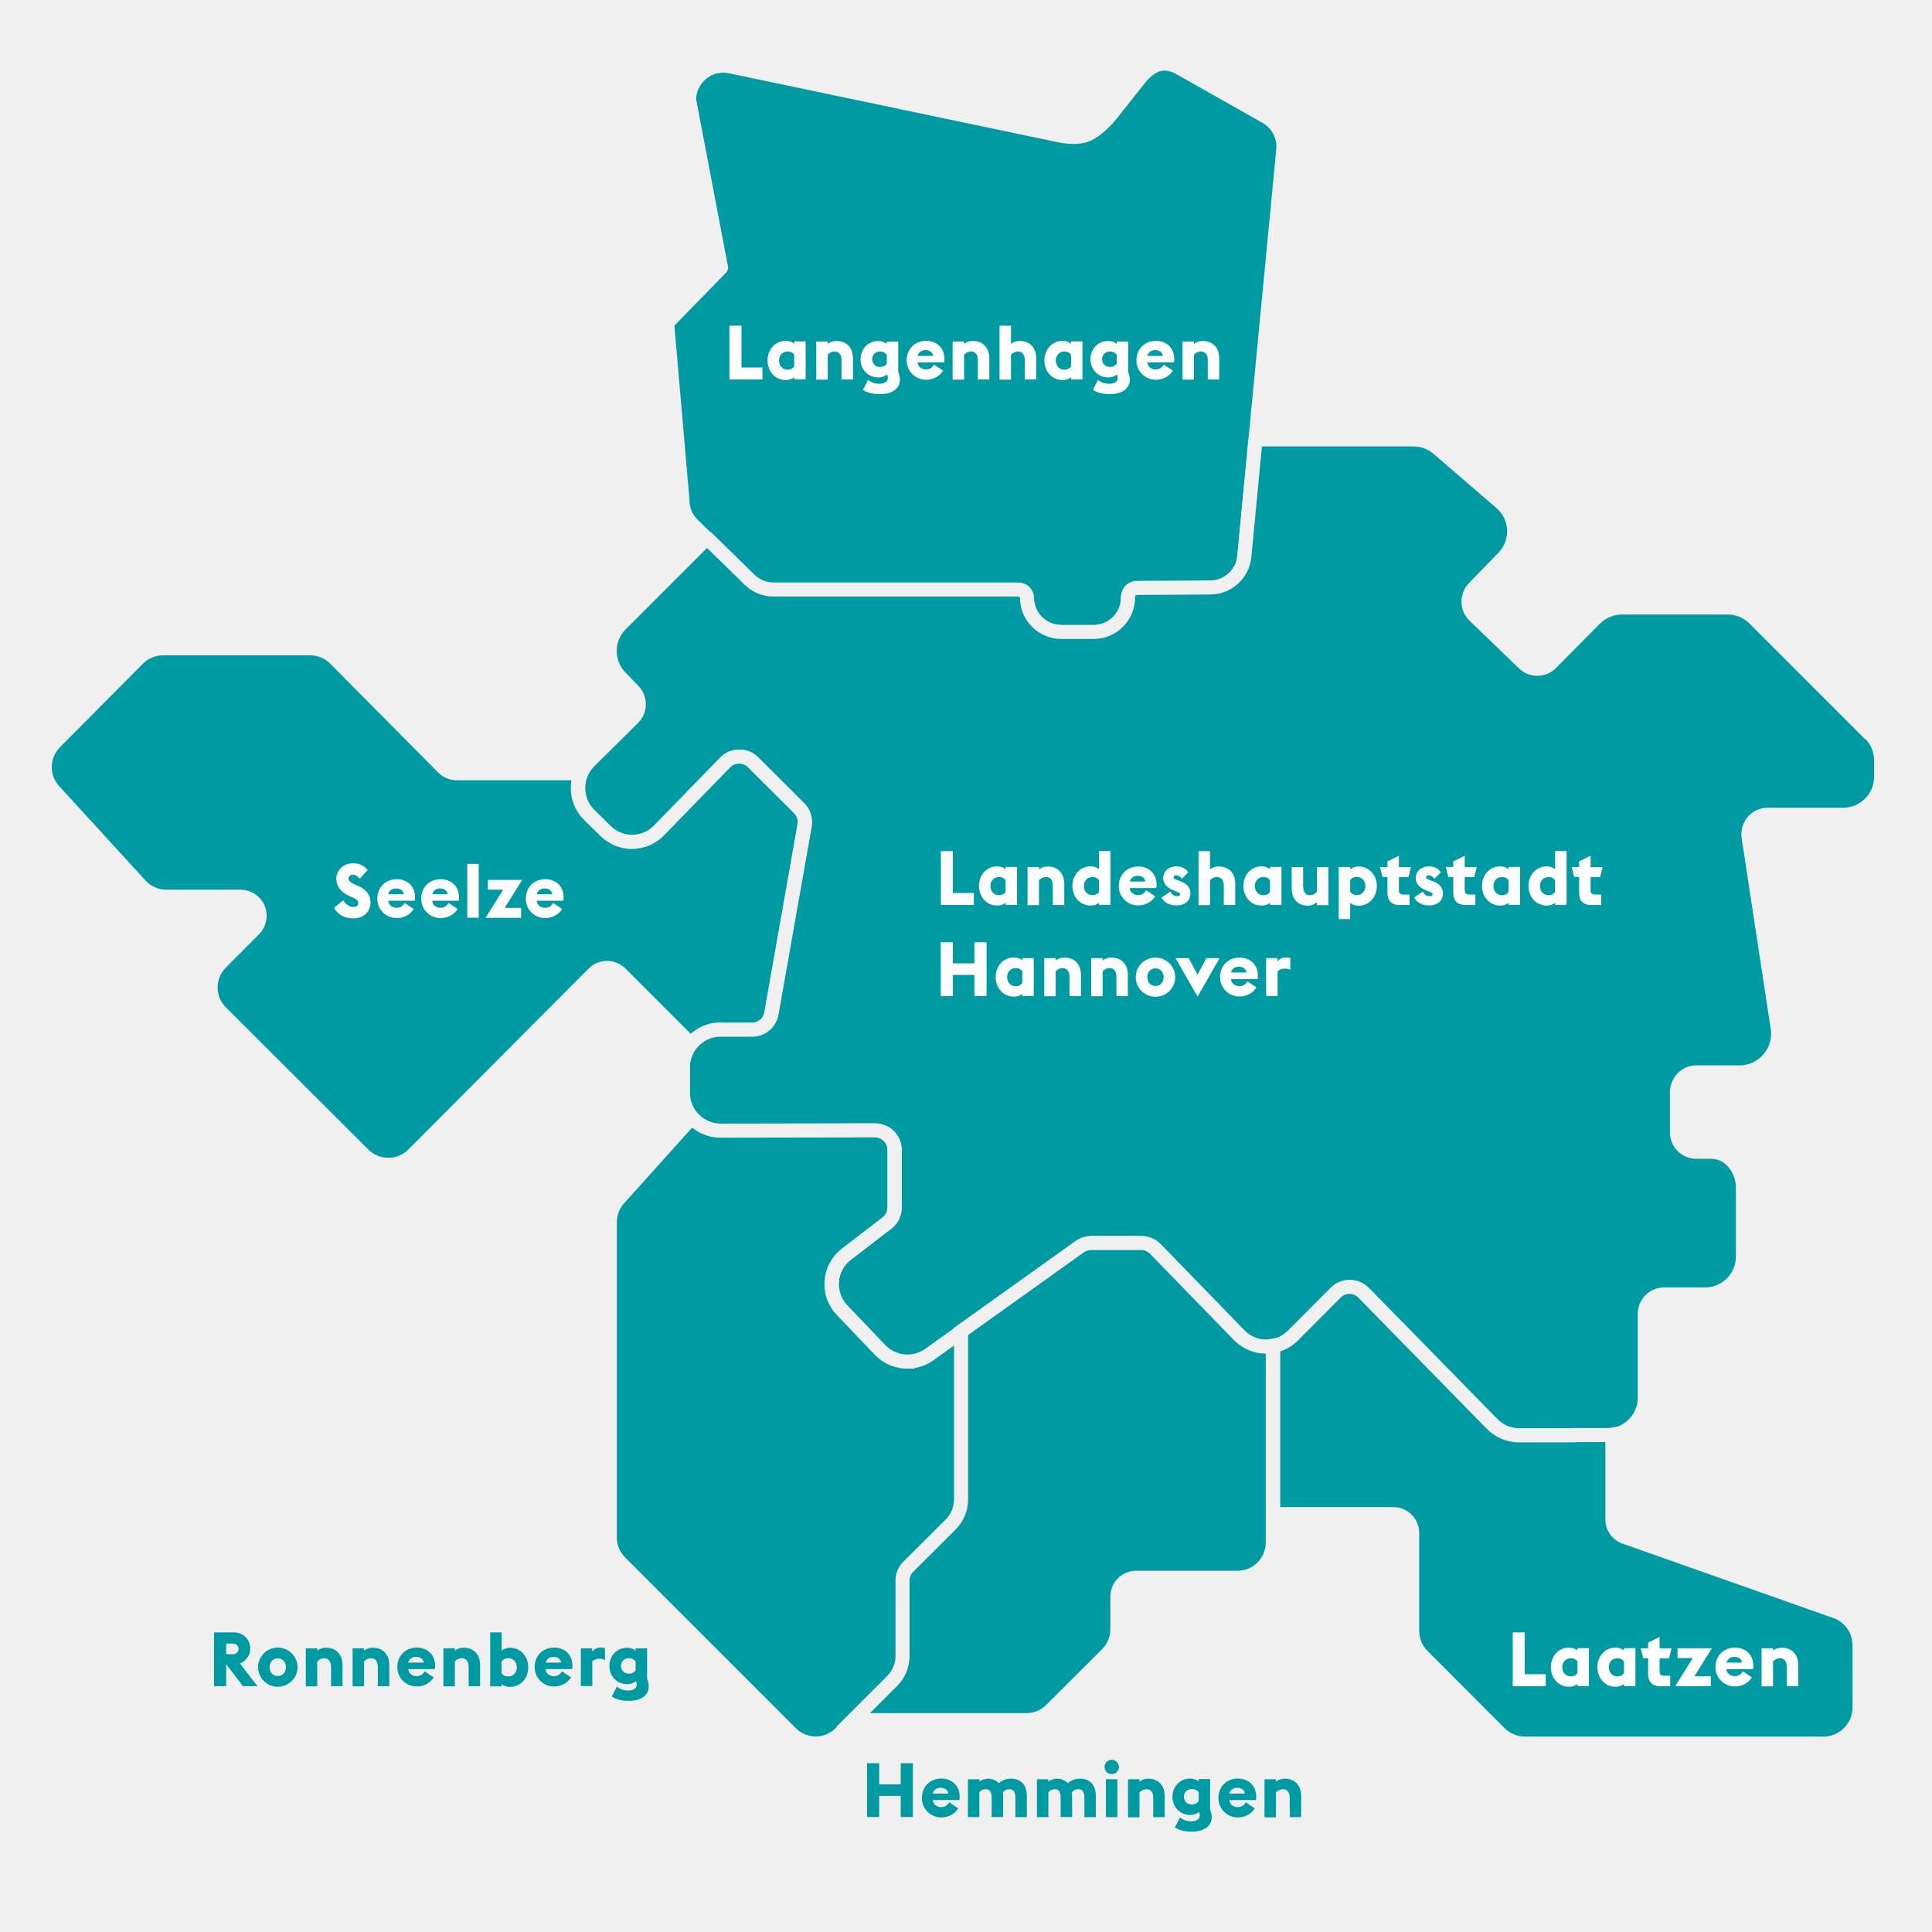 <?xml version="1.0" encoding="UTF-8"?>
<svg xmlns="http://www.w3.org/2000/svg" viewBox="0 0 140 140">
  <defs>
    <style>
      .cls-1 {
        fill: #f0f0f0;
      }

      .cls-2 {
        fill: #fff;
      }

      .cls-3 {
        fill: #009aa3;
      }

      .cls-4, .cls-5 {
        fill: none;
        stroke: #f0f0f0;
        stroke-width: 1.02px;
      }

      .cls-5 {
        stroke-linecap: round;
        stroke-linejoin: round;
      }
    </style>
  </defs>
  <g id="grauer_Hintergrund" data-name="grauer Hintergrund">
    <rect class="cls-1" width="140" height="140"/>
  </g>
  <g id="Ebene_1" data-name="Ebene 1">
    <path class="cls-3" d="m76.89,45.81c-1.38,0-2.49-1.12-2.49-2.49,0,0-.02-.58-.7-.58h-17.66c-.65,0-1.28-.25-1.74-.71l-4.1-4c-.49-.48-.76-1.14-.75-1.82l-1.11-12.8,3.91-4.01-2.32-12.19c.01-.75.36-1.45.95-1.92.44-.35.99-.53,1.54-.53.18,0,.37.02.55.06l23.66,4.96s1.32.34,2.18-.04c.87-.39,1.71-1.46,1.71-1.46l1.99-2.51s.68-.94,1.49-1.12c.8-.18,1.39.22,1.78.44l5.96,3.37c.86.48,1.35,1.43,1.25,2.41l-2.83,29.49c-.12,1.27-1.19,2.24-2.46,2.25,0,0-3.98.03-5.28.03-.71,0-.69.7-.69.7,0,1.38-1.12,2.49-2.49,2.49h-2.34Z"/>
    <path class="cls-5" d="m76.89,45.81c-1.38,0-2.49-1.12-2.49-2.49,0,0-.02-.58-.7-.58h-17.66c-.65,0-1.28-.25-1.74-.71l-4.1-4c-.49-.48-.76-1.14-.75-1.82l-1.11-12.8,3.91-4.01-2.32-12.19c.01-.75.36-1.45.95-1.92.44-.35.99-.53,1.54-.53.18,0,.37.02.55.06l23.66,4.96s1.32.34,2.18-.04c.87-.39,1.71-1.46,1.71-1.46l1.99-2.51s.68-.94,1.49-1.12c.8-.18,1.39.22,1.78.44l5.96,3.37c.86.48,1.35,1.43,1.25,2.41l-2.83,29.49c-.12,1.27-1.19,2.24-2.46,2.25,0,0-3.98.03-5.28.03-.71,0-.69.7-.69.7,0,1.38-1.12,2.49-2.49,2.49h-2.34Z"/>
    <path class="cls-3" d="m135.46,53.15l-8.33-8.33c-.51-.51-1.21-.8-1.94-.8h-7.66c-.73,0-1.42.29-1.94.8l-3.2,3.23c-.27.27-.63.41-.99.41s-.7-.13-.97-.39l-3.58-3.45c-.27-.26-.43-.61-.44-.99,0-.38.13-.74.39-1.01l2.15-2.21c.52-.54.8-1.28.77-2.03-.03-.75-.38-1.46-.95-1.95l-4.56-3.93c-.5-.43-1.13-.66-1.78-.66h-11.45l-.81,8.48c-.12,1.27-1.19,2.24-2.46,2.25,0,0-3.98.03-5.28.03-.71,0-.69.7-.69.7,0,1.38-1.12,2.49-2.49,2.49h-2.34c-1.38,0-2.49-1.11-2.49-2.49,0,0-.02-.58-.7-.58h-17.66c-.65,0-1.28-.25-1.74-.71l-3.09-3.02-6.25,6.25c-1.07,1.07-1.07,2.8,0,3.87l.9.93c.26.26.41.62.41,1,0,.37-.15.73-.42.99l-3.16,3.13c-1.07,1.06-1.08,2.8-.02,3.87l1.19,1.17c.51.52,1.22.81,1.95.81h0c.73,0,1.44-.3,1.95-.83l4.8-4.93c.26-.27.59-.42,1.01-.42s.73.15,1,.41l3.34,3.33c.32.32.47.79.39,1.24l-2.41,13.63c-.12.67-.7,1.16-1.38,1.16h-2.3c-1.51,0-2.74,1.23-2.74,2.74v1.86c0,1.51,1.23,2.74,2.74,2.74l11.2-.02c.78,0,1.41.63,1.41,1.41v4.18c0,.44-.2.85-.55,1.12l-2.93,2.25c-.62.47-1.01,1.18-1.07,1.96-.06.77.21,1.54.74,2.1l2.76,2.89c.53.56,1.26.85,1.99.85.55,0,1.11-.17,1.59-.51l10.94-7.82c.24-.17.52-.26.82-.26h3.62c.38,0,.74.15,1.01.43l6.07,6.25c.51.53,1.21.83,1.95.83h.02c.73,0,1.42-.29,1.94-.8l3.11-3.12c.26-.26.62-.41.99-.41h0c.38,0,.73.15,1,.42l9.32,9.51c.52.53,1.22.82,1.96.82h6.33c1.51,0,2.74-1.23,2.74-2.74v-6.07c0-.78.62-1.41,1.4-1.41h2.97c1.51,0,2.74-1.23,2.74-2.74v-5.02c0-1.18-.85-2.57-2.3-2.58h-1.08c-.39,0-.74-.16-.99-.41-.25-.25-.4-.59-.41-.96v-2.94c0-.38.15-.74.4-1.01.26-.27.62-.43.99-.43h3.2c.8,0,1.56-.39,2.08-1,.52-.61.75-1.41.63-2.2l-2.11-13.85c-.06-.41.06-.82.32-1.13.27-.31.66-.49,1.07-.49h5.47c1.51,0,2.74-1.23,2.74-2.74v-1.21c0-.73-.29-1.42-.8-1.94"/>
    <path class="cls-5" d="m135.46,53.15l-8.33-8.33c-.51-.51-1.21-.8-1.94-.8h-7.66c-.73,0-1.42.29-1.94.8l-3.2,3.23c-.27.27-.63.41-.99.41s-.7-.13-.97-.39l-3.58-3.45c-.27-.26-.43-.61-.44-.99,0-.38.13-.74.39-1.01l2.15-2.21c.52-.54.8-1.28.77-2.03-.03-.75-.38-1.46-.95-1.95l-4.56-3.93c-.5-.43-1.13-.66-1.78-.66h-11.45l-.81,8.48c-.12,1.27-1.19,2.24-2.46,2.25,0,0-3.98.03-5.28.03-.71,0-.69.7-.69.7,0,1.38-1.12,2.49-2.49,2.49h-2.34c-1.38,0-2.49-1.11-2.49-2.49,0,0-.02-.58-.7-.58h-17.66c-.65,0-1.28-.25-1.74-.71l-3.09-3.02-6.25,6.25c-1.07,1.07-1.07,2.8,0,3.87l.9.93c.26.26.41.62.41,1,0,.37-.15.73-.42.99l-3.16,3.13c-1.07,1.06-1.08,2.8-.02,3.87l1.19,1.17c.51.52,1.22.81,1.95.81h0c.73,0,1.44-.3,1.95-.83l4.8-4.93c.26-.27.59-.42,1.01-.42s.73.15,1,.41l3.34,3.33c.32.32.47.79.39,1.24l-2.41,13.63c-.12.67-.7,1.16-1.38,1.16h-2.3c-1.51,0-2.74,1.23-2.74,2.74v1.86c0,1.51,1.23,2.74,2.74,2.74l11.2-.02c.78,0,1.41.63,1.41,1.41v4.18c0,.44-.2.85-.55,1.12l-2.93,2.25c-.62.47-1.01,1.18-1.07,1.96-.06.77.21,1.54.74,2.1l2.76,2.89c.53.56,1.26.85,1.99.85.55,0,1.11-.17,1.59-.51l10.94-7.82c.24-.17.52-.26.82-.26h3.62c.38,0,.74.15,1.01.43l6.07,6.25c.51.53,1.21.83,1.95.83h.02c.73,0,1.42-.29,1.94-.8l3.11-3.12c.26-.26.62-.41.99-.41h0c.38,0,.73.15,1,.42l9.32,9.51c.52.53,1.22.82,1.96.82h6.33c1.51,0,2.74-1.23,2.74-2.74v-6.07c0-.78.62-1.41,1.4-1.41h2.97c1.51,0,2.74-1.23,2.74-2.74v-5.02c0-1.18-.85-2.57-2.3-2.58h-1.08c-.39,0-.74-.16-.99-.41-.25-.25-.4-.59-.41-.96v-2.94c0-.38.15-.74.4-1.01.26-.27.62-.43.99-.43h3.2c.8,0,1.56-.39,2.08-1,.52-.61.75-1.41.63-2.2l-2.11-13.85c-.06-.41.06-.82.32-1.13.27-.31.66-.49,1.07-.49h5.47c1.51,0,2.74-1.23,2.74-2.74v-1.21c0-.73-.29-1.42-.8-1.94Z"/>
    <path class="cls-3" d="m52.2,74.61h2.3c.68,0,1.27-.49,1.38-1.16l2.41-13.64c.08-.45-.06-.91-.39-1.24l-3.34-3.33c-.26-.26-.58-.41-1-.41s-.74.15-1.01.42l-4.8,4.93c-.51.53-1.22.82-1.95.83h0c-.73,0-1.43-.29-1.95-.81l-1.19-1.17c-.81-.82-.99-2.01-.57-3h-9c-.37,0-.72-.15-.98-.41l-7.82-7.89c-.48-.48-1.13-.75-1.81-.75h-10.67c-.68,0-1.33.27-1.81.75l-6.01,6.05c-.97.97-1,2.53-.08,3.53l6.26,6.84c.48.53,1.17.83,1.88.83h5.38c.56,0,1.07.34,1.28.85.21.52.1,1.11-.3,1.51l-2.4,2.41c-1,1-1,2.62,0,3.61l10.32,10.3c.48.48,1.13.75,1.81.75h0c.68,0,1.33-.27,1.81-.75l13.06-13.11c.26-.26.61-.41.98-.41h0c.37,0,.72.15.98.41l5.09,5.09c.5-.63,1.28-1.04,2.14-1.04"/>
    <path class="cls-5" d="m52.2,74.61h2.3c.68,0,1.27-.49,1.38-1.16l2.41-13.64c.08-.45-.06-.91-.39-1.24l-3.34-3.33c-.26-.26-.58-.41-1-.41s-.74.15-1.01.42l-4.8,4.93c-.51.53-1.22.82-1.95.83h0c-.73,0-1.43-.29-1.95-.81l-1.19-1.17c-.81-.82-.99-2.01-.57-3h-9c-.37,0-.72-.15-.98-.41l-7.82-7.89c-.48-.48-1.13-.75-1.81-.75h-10.67c-.68,0-1.33.27-1.81.75l-6.01,6.05c-.97.97-1,2.53-.08,3.53l6.26,6.84c.48.53,1.17.83,1.88.83h5.38c.56,0,1.07.34,1.28.85.21.52.1,1.11-.3,1.51l-2.4,2.41c-1,1-1,2.62,0,3.61l10.32,10.3c.48.48,1.13.75,1.81.75h0c.68,0,1.33-.27,1.81-.75l13.06-13.11c.26-.26.61-.41.98-.41h0c.37,0,.72.15.98.41l5.09,5.09c.5-.63,1.28-1.04,2.14-1.04Z"/>
    <path class="cls-3" d="m65.75,98.67c-.73,0-1.45-.29-1.99-.85l-2.76-2.89c-.54-.56-.81-1.33-.74-2.1.06-.77.45-1.49,1.07-1.96l2.93-2.25c.35-.27.55-.68.55-1.12v-4.18c0-.78-.63-1.41-1.41-1.41l-11.2.02c-.83,0-1.57-.37-2.07-.95l-5.29,5.88c-.42.46-.65,1.07-.65,1.69v22.87c0,.67.27,1.31.74,1.79l12.39,12.39c.49.49,1.14.74,1.79.74s1.29-.25,1.79-.74l3.8-3.8c.47-.47.74-1.12.74-1.79v-5.48c0-.37.14-.72.4-.98l3.09-3.08c.47-.47.74-1.12.74-1.79v-12.19s-2.33,1.67-2.33,1.67c-.48.34-1.04.51-1.59.51"/>
    <path class="cls-4" d="m65.75,98.67c-.73,0-1.45-.29-1.99-.85l-2.76-2.89c-.54-.56-.81-1.33-.74-2.1.06-.77.45-1.49,1.07-1.96l2.93-2.25c.35-.27.55-.68.55-1.12v-4.18c0-.78-.63-1.41-1.41-1.41l-11.2.02c-.83,0-1.57-.37-2.07-.95l-5.29,5.88c-.42.46-.65,1.07-.65,1.69v22.87c0,.67.27,1.31.74,1.79l12.39,12.39c.49.49,1.14.74,1.79.74s1.29-.25,1.79-.74l3.8-3.8c.47-.47.74-1.12.74-1.79v-5.48c0-.37.14-.72.4-.98l3.09-3.08c.47-.47.74-1.12.74-1.79v-12.19s-2.33,1.67-2.33,1.67c-.48.34-1.04.51-1.59.51Z"/>
    <path class="cls-3" d="m114.06,104.01h-3.99c-.74,0-1.44-.3-1.96-.82l-9.32-9.52c-.26-.27-.62-.42-1-.42h0c-.37,0-.73.15-.99.41l-3.11,3.12c-.09.09-.19.17-.28.24-.02.02-.04.03-.06.05-.21.15-.43.27-.67.35-.01,0-.03,0-.04.01-.12.04-.25.08-.38.1v12.19h8.71c.75,0,1.36.61,1.36,1.36v7.08c0,.69.27,1.36.77,1.85l5.56,5.57c.49.49,1.16.77,1.85.77h21.62c1.45,0,2.62-1.17,2.62-2.62v-4.5c0-1.06-.63-2.01-1.61-2.42l-15.47-5.46c-.51-.21-.83-.7-.83-1.25v-6.14c-.14.02-.28.03-.41.03h-2.34Z"/>
    <path class="cls-4" d="m114.06,104.01h-3.99c-.74,0-1.44-.3-1.96-.82l-9.32-9.52c-.26-.27-.62-.42-1-.42h0c-.37,0-.73.15-.99.41l-3.11,3.12c-.09.09-.19.17-.28.24-.02.02-.04.03-.06.05-.21.15-.43.27-.67.35-.01,0-.03,0-.04.01-.12.04-.25.08-.38.1v12.19h8.71c.75,0,1.36.61,1.36,1.36v7.08c0,.69.27,1.36.77,1.85l5.56,5.57c.49.49,1.16.77,1.85.77h21.62c1.45,0,2.62-1.17,2.62-2.62v-4.5c0-1.06-.63-2.01-1.61-2.42l-15.47-5.46c-.51-.21-.83-.7-.83-1.25v-6.14c-.14.02-.28.03-.41.03h-2.34Z"/>
    <path class="cls-3" d="m91.75,97.58h-.02c-.73,0-1.43-.3-1.95-.83l-6.08-6.25c-.27-.27-.63-.43-1.01-.43h-3.62c-.29,0-.58.09-.82.26l-8.61,6.15v12.19c0,.67-.27,1.31-.74,1.79l-3.09,3.08c-.26.26-.41.62-.41.98v5.48c0,.67-.26,1.31-.73,1.79l-2.86,2.86h12.56c.68,0,1.33-.27,1.81-.75l4.04-4.03c.48-.48.75-1.13.75-1.81v-1.07s0-1.3,0-1.3c0-.75.61-1.36,1.36-1.36h5.29s2.06,0,2.06,0c1.41,0,2.55-1.14,2.55-2.55v-14.25c-.16.03-.33.05-.5.05"/>
    <path class="cls-4" d="m91.75,97.58h-.02c-.73,0-1.43-.3-1.95-.83l-6.08-6.25c-.27-.27-.63-.43-1.01-.43h-3.62c-.29,0-.58.09-.82.26l-8.61,6.15v12.19c0,.67-.27,1.31-.74,1.79l-3.09,3.08c-.26.26-.41.62-.41.98v5.48c0,.67-.26,1.31-.73,1.79l-2.86,2.86h12.56c.68,0,1.33-.27,1.81-.75l4.04-4.03c.48-.48.75-1.13.75-1.81v-1.07s0-1.3,0-1.3c0-.75.61-1.36,1.36-1.36h5.29s2.06,0,2.06,0c1.41,0,2.55-1.14,2.55-2.55v-14.25c-.16.03-.33.05-.5.05Z"/>
    <g>
      <path class="cls-2" d="m52.85,23.6h.88v3.03h1.52v.87h-2.39v-3.9Z"/>
      <path class="cls-2" d="m57.55,27.34c-.16.13-.38.2-.6.2-.81,0-1.33-.66-1.33-1.42s.52-1.42,1.33-1.42c.23,0,.45.08.6.21v-.17h.83v2.75h-.83v-.16Zm0-.78v-.86c-.12-.15-.26-.23-.47-.23-.4,0-.63.3-.63.66s.24.66.63.66c.2,0,.35-.08.47-.23Z"/>
      <path class="cls-2" d="m59.15,24.75h.83v.17c.17-.14.39-.21.63-.21.77,0,1.2.52,1.2,1.26v1.53h-.83v-1.38c0-.37-.14-.65-.51-.65-.16,0-.36.08-.49.24v1.8h-.83v-2.75Z"/>
      <path class="cls-2" d="m62.53,28.26l.37-.73c.22.17.49.28.81.28s.63-.11.63-.44c0-.06-.01-.15-.07-.23-.16.13-.38.21-.61.21-.83,0-1.3-.65-1.3-1.32s.47-1.32,1.3-1.32c.22,0,.44.08.6.21v-.17h.83v2.21c.08.19.12.37.12.54,0,.77-.72,1.06-1.44,1.06-.41,0-.85-.06-1.24-.31Zm1.73-1.9v-.66c-.12-.15-.29-.23-.49-.23-.37,0-.57.28-.57.56s.2.56.57.56c.2,0,.37-.08.49-.23Z"/>
      <path class="cls-2" d="m65.7,26.12c0-.81.57-1.42,1.42-1.42.7,0,1.32.46,1.32,1.32,0,.08,0,.16-.02.24h-1.93c.04.37.35.51.6.51.29,0,.48-.14.59-.35l.66.44c-.25.4-.7.66-1.24.66-.72,0-1.4-.57-1.4-1.42Zm.8-.33h1.12c-.04-.29-.29-.42-.56-.42-.2,0-.49.09-.57.42Z"/>
      <path class="cls-2" d="m69.03,24.75h.83v.17c.17-.14.39-.21.63-.21.77,0,1.2.52,1.2,1.26v1.53h-.83v-1.38c0-.37-.14-.65-.51-.65-.16,0-.36.08-.49.24v1.8h-.83v-2.75Z"/>
      <path class="cls-2" d="m72.43,23.6h.83v1.32c.17-.14.39-.21.63-.21.77,0,1.2.52,1.2,1.26v1.53h-.83v-1.38c0-.37-.14-.65-.5-.65-.16,0-.36.08-.5.24v1.8h-.83v-3.9Z"/>
      <path class="cls-2" d="m77.61,27.34c-.16.13-.38.2-.6.2-.81,0-1.33-.66-1.33-1.42s.52-1.42,1.33-1.42c.23,0,.45.08.6.21v-.17h.83v2.75h-.83v-.16Zm0-.78v-.86c-.12-.15-.26-.23-.47-.23-.4,0-.63.3-.63.66s.24.66.63.66c.2,0,.35-.08.47-.23Z"/>
      <path class="cls-2" d="m79.19,28.26l.37-.73c.22.17.49.28.81.28s.63-.11.63-.44c0-.06-.01-.15-.07-.23-.16.13-.38.21-.61.21-.83,0-1.3-.65-1.3-1.32s.47-1.32,1.3-1.32c.22,0,.44.08.6.21v-.17h.83v2.21c.08.19.12.37.12.54,0,.77-.72,1.06-1.44,1.06-.41,0-.85-.06-1.24-.31Zm1.73-1.9v-.66c-.12-.15-.29-.23-.49-.23-.37,0-.57.28-.57.56s.2.56.57.56c.2,0,.37-.08.49-.23Z"/>
      <path class="cls-2" d="m82.35,26.12c0-.81.57-1.42,1.42-1.42.7,0,1.32.46,1.32,1.32,0,.08,0,.16-.02.24h-1.93c.04.37.35.51.6.51.29,0,.48-.14.59-.35l.66.44c-.25.4-.7.66-1.24.66-.72,0-1.4-.57-1.4-1.42Zm.8-.33h1.12c-.04-.29-.29-.42-.56-.42-.2,0-.49.09-.57.42Z"/>
      <path class="cls-2" d="m85.69,24.75h.83v.17c.17-.14.39-.21.63-.21.77,0,1.2.52,1.2,1.26v1.53h-.83v-1.38c0-.37-.14-.65-.51-.65-.16,0-.36.08-.49.24v1.8h-.83v-2.75Z"/>
    </g>
    <g>
      <path class="cls-2" d="m24.21,65.78l.66-.54c.17.27.45.48.72.48s.37-.1.37-.28-.13-.29-.46-.43l-.22-.1c-.59-.26-.91-.7-.91-1.22,0-.68.57-1.13,1.19-1.13.43,0,.76.1,1.09.49l-.59.63c-.2-.24-.32-.29-.5-.29-.15,0-.3.09-.3.27,0,.2.17.31.53.47l.21.09c.54.24.85.63.85,1.17,0,.7-.52,1.16-1.24,1.16-.63,0-1.13-.26-1.4-.76Z"/>
      <path class="cls-2" d="m27.34,65.13c0-.81.57-1.42,1.42-1.42.7,0,1.32.46,1.32,1.32,0,.08,0,.16-.02.24h-1.93c.04.37.35.51.6.51.29,0,.48-.14.59-.35l.66.44c-.25.4-.7.66-1.24.66-.72,0-1.4-.57-1.4-1.42Zm.8-.33h1.12c-.04-.29-.29-.42-.56-.42-.2,0-.49.09-.57.42Z"/>
      <path class="cls-2" d="m30.52,65.13c0-.81.57-1.42,1.42-1.42.7,0,1.32.46,1.32,1.32,0,.08,0,.16-.02.24h-1.93c.04.37.35.51.6.51.29,0,.48-.14.59-.35l.66.44c-.25.4-.7.66-1.24.66-.72,0-1.4-.57-1.4-1.42Zm.8-.33h1.12c-.04-.29-.29-.42-.55-.42-.2,0-.49.09-.57.42Z"/>
      <path class="cls-2" d="m33.86,62.6h.83v3.9h-.83v-3.9Z"/>
      <path class="cls-2" d="m36.46,64.47h-1.11v-.71h2.49l-1.27,2.03h1.19v.72h-2.58l1.28-2.03Z"/>
      <path class="cls-2" d="m38.1,65.13c0-.81.57-1.42,1.42-1.42.7,0,1.32.46,1.32,1.32,0,.08,0,.16-.02.24h-1.93c.04.37.35.51.6.51.29,0,.48-.14.59-.35l.66.44c-.25.4-.7.66-1.24.66-.72,0-1.4-.57-1.4-1.42Zm.8-.33h1.12c-.04-.29-.29-.42-.56-.42-.2,0-.49.09-.57.42Z"/>
    </g>
    <g>
      <path class="cls-2" d="m68.17,61.68h.88v3.03h1.52v.87h-2.39v-3.9Z"/>
      <path class="cls-2" d="m72.87,65.42c-.16.13-.38.2-.6.2-.81,0-1.33-.66-1.33-1.42s.52-1.42,1.33-1.42c.23,0,.45.08.6.21v-.17h.83v2.75h-.83v-.16Zm0-.78v-.86c-.12-.15-.26-.23-.47-.23-.4,0-.63.3-.63.66s.24.66.63.66c.2,0,.35-.08.47-.23Z"/>
      <path class="cls-2" d="m74.46,62.83h.83v.17c.17-.14.39-.21.63-.21.77,0,1.2.52,1.2,1.26v1.53h-.83v-1.38c0-.37-.14-.65-.5-.65-.16,0-.36.08-.5.24v1.8h-.83v-2.75Z"/>
      <path class="cls-2" d="m79.64,65.42c-.16.13-.38.2-.6.2-.81,0-1.33-.66-1.33-1.42s.52-1.42,1.33-1.42c.23,0,.45.08.6.21v-1.32h.83v3.9h-.83v-.16Zm0-.78v-.86c-.12-.15-.26-.23-.47-.23-.4,0-.63.3-.63.66s.24.66.63.66c.2,0,.35-.08.47-.23Z"/>
      <path class="cls-2" d="m81.07,64.21c0-.81.57-1.42,1.42-1.42.7,0,1.32.46,1.32,1.32,0,.08,0,.16-.02.24h-1.93c.04.37.35.51.6.51.29,0,.48-.14.59-.35l.66.44c-.25.4-.7.66-1.24.66-.72,0-1.4-.57-1.4-1.42Zm.8-.33h1.12c-.04-.29-.29-.42-.55-.42-.2,0-.49.09-.57.42Z"/>
      <path class="cls-2" d="m84.17,65.04l.63-.43c.11.2.26.33.5.33.12,0,.21-.03.21-.13,0-.1-.08-.14-.35-.24l-.14-.06c-.48-.19-.73-.49-.73-.88,0-.51.42-.85.95-.85.35,0,.66.13.87.43l-.47.47c-.1-.15-.23-.25-.4-.25-.11,0-.2.04-.2.13,0,.11.09.14.36.25l.12.04c.52.2.74.48.74.89,0,.56-.43.87-1,.87-.48,0-.87-.17-1.1-.58Z"/>
      <path class="cls-2" d="m86.85,61.68h.83v1.32c.17-.14.39-.21.63-.21.77,0,1.2.52,1.2,1.26v1.53h-.83v-1.38c0-.37-.14-.65-.51-.65-.16,0-.36.08-.49.24v1.8h-.83v-3.9Z"/>
      <path class="cls-2" d="m92.03,65.42c-.16.13-.38.2-.6.2-.81,0-1.33-.66-1.33-1.42s.52-1.42,1.33-1.42c.23,0,.45.08.6.21v-.17h.83v2.75h-.83v-.16Zm0-.78v-.86c-.12-.15-.26-.23-.47-.23-.4,0-.63.3-.63.66s.24.66.63.66c.2,0,.35-.08.47-.23Z"/>
      <path class="cls-2" d="m95.42,65.38c-.17.16-.42.25-.65.25-.74,0-1.17-.51-1.17-1.26v-1.53h.83v1.38c0,.37.15.65.48.65.2,0,.41-.1.52-.27v-1.76h.83v2.75h-.83v-.2Z"/>
      <path class="cls-2" d="m97.01,62.83h.83v.17c.16-.13.38-.21.6-.21.81,0,1.33.66,1.33,1.42s-.52,1.42-1.33,1.42c-.23,0-.45-.07-.6-.2v1.17h-.83v-3.76Zm.83.94v.86c.11.15.26.23.47.23.4,0,.63-.3.63-.66s-.24-.66-.63-.66c-.2,0-.36.08-.47.23Z"/>
      <path class="cls-2" d="m100,62.83h.54v-.41l.83-.41v.82h.87l-.18.73h-.69v.94c0,.23.09.32.32.32h.45v.76h-.76c-.52,0-.84-.32-.84-.85v-1.18h-.36l-.18-.73Z"/>
      <path class="cls-2" d="m102.47,65.04l.63-.43c.11.2.26.33.5.33.12,0,.21-.03.21-.13,0-.1-.08-.14-.35-.24l-.14-.06c-.48-.19-.73-.49-.73-.88,0-.51.42-.85.95-.85.35,0,.66.13.87.43l-.47.47c-.1-.15-.23-.25-.4-.25-.11,0-.2.04-.2.13,0,.11.09.14.36.25l.12.04c.52.2.74.48.74.89,0,.56-.43.87-.99.87-.48,0-.87-.17-1.1-.58Z"/>
      <path class="cls-2" d="m104.77,62.83h.54v-.41l.83-.41v.82h.87l-.18.73h-.69v.94c0,.23.09.32.32.32h.45v.76h-.76c-.52,0-.84-.32-.84-.85v-1.18h-.36l-.18-.73Z"/>
      <path class="cls-2" d="m109.32,65.42c-.16.13-.38.2-.6.2-.81,0-1.33-.66-1.33-1.42s.52-1.42,1.33-1.42c.23,0,.45.08.6.21v-.17h.83v2.75h-.83v-.16Zm0-.78v-.86c-.12-.15-.26-.23-.47-.23-.4,0-.63.3-.63.66s.24.66.63.66c.2,0,.35-.08.47-.23Z"/>
      <path class="cls-2" d="m112.69,65.42c-.16.13-.38.2-.6.2-.81,0-1.33-.66-1.33-1.42s.52-1.42,1.33-1.42c.23,0,.45.08.6.21v-1.32h.83v3.9h-.83v-.16Zm0-.78v-.86c-.12-.15-.26-.23-.47-.23-.4,0-.63.3-.63.66s.24.66.63.66c.2,0,.35-.08.47-.23Z"/>
      <path class="cls-2" d="m113.89,62.83h.54v-.41l.83-.41v.82h.87l-.18.73h-.69v.94c0,.23.09.32.32.32h.45v.76h-.76c-.52,0-.84-.32-.84-.85v-1.18h-.36l-.18-.73Z"/>
      <path class="cls-2" d="m68.17,68.28h.88v1.53h1.56v-1.53h.88v3.9h-.88v-1.53h-1.56v1.53h-.88v-3.9Z"/>
      <path class="cls-2" d="m74.08,72.02c-.16.13-.38.2-.6.2-.81,0-1.33-.66-1.33-1.42s.52-1.42,1.33-1.42c.23,0,.45.08.6.21v-.16h.83v2.75h-.83v-.16Zm0-.78v-.86c-.12-.15-.26-.23-.47-.23-.4,0-.63.3-.63.66s.24.66.63.66c.2,0,.35-.08.47-.23Z"/>
      <path class="cls-2" d="m75.67,69.43h.83v.17c.17-.14.39-.21.63-.21.77,0,1.2.52,1.2,1.26v1.53h-.83v-1.38c0-.37-.14-.65-.51-.65-.16,0-.36.08-.49.24v1.8h-.83v-2.75Z"/>
      <path class="cls-2" d="m79.07,69.43h.83v.17c.17-.14.39-.21.63-.21.77,0,1.2.52,1.2,1.26v1.53h-.83v-1.38c0-.37-.14-.65-.5-.65-.16,0-.36.08-.5.24v1.8h-.83v-2.75Z"/>
      <path class="cls-2" d="m82.3,70.81c0-.78.64-1.42,1.43-1.42s1.43.64,1.43,1.42-.64,1.42-1.43,1.42-1.43-.64-1.43-1.42Zm2.02,0c0-.38-.25-.64-.59-.64s-.59.26-.59.64.25.64.59.64.59-.26.59-.64Z"/>
      <path class="cls-2" d="m85.18,69.43h.96l.64,1.2.64-1.2h.96l-1.6,2.79-1.6-2.79Z"/>
      <path class="cls-2" d="m88.41,70.81c0-.81.57-1.42,1.42-1.42.7,0,1.32.46,1.32,1.32,0,.08,0,.16-.02.24h-1.93c.04.37.35.51.6.51.29,0,.48-.14.59-.35l.66.44c-.25.4-.7.66-1.24.66-.72,0-1.4-.57-1.4-1.42Zm.8-.34h1.12c-.04-.29-.29-.42-.56-.42-.2,0-.49.09-.57.42Z"/>
      <path class="cls-2" d="m91.74,69.43h.83v.24c.15-.19.36-.29.63-.29.09,0,.19.01.3.04v.86c-.13-.07-.28-.09-.42-.09-.17,0-.37.07-.5.18v1.8h-.83v-2.75Z"/>
    </g>
    <g>
      <path class="cls-2" d="m109.61,118.29h.88v3.03h1.52v.87h-2.39v-3.9Z"/>
      <path class="cls-2" d="m114.31,122.03c-.16.13-.38.2-.6.2-.81,0-1.33-.66-1.33-1.42s.52-1.42,1.33-1.42c.23,0,.45.08.6.21v-.17h.83v2.75h-.83v-.16Zm0-.78v-.86c-.12-.15-.26-.23-.47-.23-.4,0-.63.3-.63.66s.24.66.63.66c.2,0,.35-.08.47-.23Z"/>
      <path class="cls-2" d="m117.68,122.03c-.16.13-.38.2-.6.2-.81,0-1.33-.66-1.33-1.42s.52-1.42,1.33-1.42c.23,0,.45.08.6.21v-.17h.83v2.75h-.83v-.16Zm0-.78v-.86c-.12-.15-.26-.23-.47-.23-.4,0-.63.3-.63.66s.24.66.63.66c.2,0,.35-.08.47-.23Z"/>
      <path class="cls-2" d="m118.89,119.44h.54v-.41l.83-.41v.82h.87l-.18.73h-.69v.94c0,.23.09.32.32.32h.45v.76h-.76c-.52,0-.84-.32-.84-.85v-1.18h-.36l-.18-.73Z"/>
      <path class="cls-2" d="m122.67,120.15h-1.11v-.71h2.49l-1.27,2.03h1.19v.72h-2.58l1.27-2.03Z"/>
      <path class="cls-2" d="m124.31,120.81c0-.81.57-1.42,1.42-1.42.7,0,1.32.46,1.32,1.32,0,.08,0,.16-.02.24h-1.93c.04.37.35.51.6.51.29,0,.48-.14.59-.35l.66.44c-.25.4-.7.66-1.24.66-.72,0-1.4-.57-1.4-1.42Zm.8-.33h1.12c-.04-.29-.29-.42-.55-.42-.2,0-.49.09-.57.42Z"/>
      <path class="cls-2" d="m127.65,119.44h.83v.17c.17-.14.39-.21.63-.21.77,0,1.2.52,1.2,1.26v1.53h-.83v-1.38c0-.37-.14-.65-.51-.65-.16,0-.36.08-.49.24v1.8h-.83v-2.75Z"/>
    </g>
    <g>
      <path class="cls-3" d="m16.4,120.61h-.01v1.58h-.88v-3.9h1.47c.64,0,1.16.52,1.16,1.16,0,.49-.3.91-.75,1.09l1.27,1.65h-1.05l-1.21-1.58Zm.48-.74c.24,0,.41-.17.41-.38s-.17-.39-.41-.39h-.49v.77h.49Z"/>
      <path class="cls-3" d="m18.7,120.81c0-.78.64-1.42,1.43-1.42s1.43.64,1.43,1.42-.64,1.42-1.43,1.42-1.43-.64-1.43-1.42Zm2.02,0c0-.38-.25-.64-.59-.64s-.59.26-.59.64.25.64.59.64.59-.26.59-.64Z"/>
      <path class="cls-3" d="m22.16,119.44h.83v.17c.17-.14.39-.21.63-.21.77,0,1.2.52,1.2,1.26v1.53h-.83v-1.38c0-.37-.14-.65-.5-.65-.16,0-.36.08-.5.24v1.8h-.83v-2.75Z"/>
      <path class="cls-3" d="m25.55,119.44h.83v.17c.17-.14.39-.21.63-.21.77,0,1.2.52,1.2,1.26v1.53h-.83v-1.38c0-.37-.14-.65-.51-.65-.16,0-.36.08-.49.24v1.8h-.83v-2.75Z"/>
      <path class="cls-3" d="m28.79,120.81c0-.81.57-1.42,1.42-1.42.7,0,1.32.46,1.32,1.32,0,.08,0,.16-.02.24h-1.93c.04.37.35.51.6.51.29,0,.48-.14.59-.35l.66.44c-.25.4-.7.66-1.24.66-.72,0-1.4-.57-1.4-1.42Zm.8-.33h1.12c-.04-.29-.29-.42-.56-.42-.2,0-.49.09-.57.42Z"/>
      <path class="cls-3" d="m32.13,119.44h.83v.17c.17-.14.39-.21.63-.21.77,0,1.2.52,1.2,1.26v1.53h-.83v-1.38c0-.37-.14-.65-.51-.65-.16,0-.36.08-.49.24v1.8h-.83v-2.75Z"/>
      <path class="cls-3" d="m35.52,118.29h.83v1.32c.16-.13.38-.21.6-.21.81,0,1.33.66,1.33,1.42s-.52,1.42-1.33,1.42c-.23,0-.45-.07-.6-.2v.16h-.83v-3.9Zm.83,2.1v.86c.11.15.26.23.47.23.4,0,.63-.3.63-.66s-.24-.66-.63-.66c-.2,0-.36.08-.47.23Z"/>
      <path class="cls-3" d="m38.74,120.81c0-.81.57-1.42,1.42-1.42.7,0,1.32.46,1.32,1.32,0,.08,0,.16-.02.24h-1.93c.04.37.35.51.6.51.29,0,.48-.14.59-.35l.66.44c-.25.4-.7.66-1.24.66-.72,0-1.4-.57-1.4-1.42Zm.8-.33h1.12c-.04-.29-.29-.42-.55-.42-.2,0-.49.09-.57.42Z"/>
      <path class="cls-3" d="m42.08,119.44h.83v.24c.15-.19.36-.29.63-.29.09,0,.19.01.3.04v.86c-.13-.07-.28-.09-.42-.09-.17,0-.37.07-.5.18v1.8h-.83v-2.75Z"/>
      <path class="cls-3" d="m44.33,122.95l.37-.73c.22.17.49.28.81.28s.63-.11.63-.44c0-.06-.01-.15-.07-.23-.16.13-.38.21-.61.21-.83,0-1.3-.65-1.3-1.32s.47-1.32,1.3-1.32c.22,0,.44.08.6.21v-.17h.83v2.21c.08.19.12.37.12.54,0,.77-.72,1.06-1.44,1.06-.41,0-.85-.06-1.24-.31Zm1.73-1.9v-.66c-.12-.15-.29-.23-.49-.23-.37,0-.57.28-.57.56s.2.56.57.56c.2,0,.37-.08.49-.23Z"/>
    </g>
    <g>
      <path class="cls-3" d="m62.83,127.77h.88v1.53h1.56v-1.53h.88v3.9h-.88v-1.53h-1.56v1.53h-.88v-3.9Z"/>
      <path class="cls-3" d="m66.8,130.3c0-.81.57-1.42,1.42-1.42.7,0,1.32.46,1.32,1.32,0,.08,0,.16-.02.24h-1.93c.04.37.35.51.6.51.29,0,.48-.14.59-.35l.66.44c-.25.4-.7.66-1.24.66-.72,0-1.4-.57-1.4-1.42Zm.8-.33h1.12c-.04-.29-.29-.42-.56-.42-.2,0-.49.09-.57.42Z"/>
      <path class="cls-3" d="m73.58,130.29c0-.36-.1-.64-.43-.64-.19,0-.37.09-.48.24.01.08.02.16.02.25v1.53h-.83v-1.38c0-.36-.1-.64-.43-.64-.18,0-.35.08-.46.22v1.81h-.83v-2.75h.83v.17c.16-.13.4-.21.63-.21.32,0,.59.13.78.33.16-.16.46-.33.88-.33.82,0,1.15.57,1.15,1.26v1.53h-.83v-1.38Z"/>
      <path class="cls-3" d="m78.58,130.29c0-.36-.1-.64-.43-.64-.19,0-.37.09-.48.24.01.08.02.16.02.25v1.53h-.83v-1.38c0-.36-.1-.64-.43-.64-.18,0-.35.08-.46.22v1.81h-.83v-2.75h.83v.17c.16-.13.4-.21.63-.21.32,0,.59.13.78.33.16-.16.46-.33.88-.33.82,0,1.15.57,1.15,1.26v1.53h-.83v-1.38Z"/>
      <path class="cls-3" d="m80.04,128.04c0-.29.24-.52.52-.52s.52.23.52.52-.23.52-.52.52-.52-.23-.52-.52Zm.1.89h.83v2.75h-.83v-2.75Z"/>
      <path class="cls-3" d="m81.74,128.93h.83v.17c.17-.14.39-.21.63-.21.77,0,1.2.52,1.2,1.26v1.53h-.83v-1.38c0-.37-.14-.65-.5-.65-.16,0-.36.08-.5.24v1.8h-.83v-2.75Z"/>
      <path class="cls-3" d="m85.13,132.43l.37-.73c.22.17.49.28.81.28s.63-.11.63-.44c0-.06-.01-.15-.07-.23-.16.13-.38.21-.61.21-.83,0-1.3-.65-1.3-1.32s.47-1.32,1.3-1.32c.22,0,.44.08.6.21v-.17h.83v2.21c.08.19.12.37.12.54,0,.77-.73,1.06-1.44,1.06-.41,0-.85-.06-1.24-.31Zm1.73-1.9v-.66c-.12-.15-.29-.23-.5-.23-.37,0-.57.28-.57.56s.2.56.57.56c.2,0,.37-.08.5-.23Z"/>
      <path class="cls-3" d="m88.29,130.3c0-.81.57-1.42,1.42-1.42.7,0,1.32.46,1.32,1.32,0,.08,0,.16-.02.24h-1.93c.04.37.35.51.6.51.29,0,.48-.14.59-.35l.66.44c-.25.4-.7.66-1.24.66-.72,0-1.4-.57-1.4-1.42Zm.8-.33h1.12c-.04-.29-.29-.42-.56-.42-.2,0-.49.09-.57.42Z"/>
      <path class="cls-3" d="m91.63,128.93h.83v.17c.17-.14.39-.21.63-.21.77,0,1.2.52,1.2,1.26v1.53h-.83v-1.38c0-.37-.14-.65-.5-.65-.16,0-.36.08-.5.24v1.8h-.83v-2.75Z"/>
    </g>
  </g>
</svg>